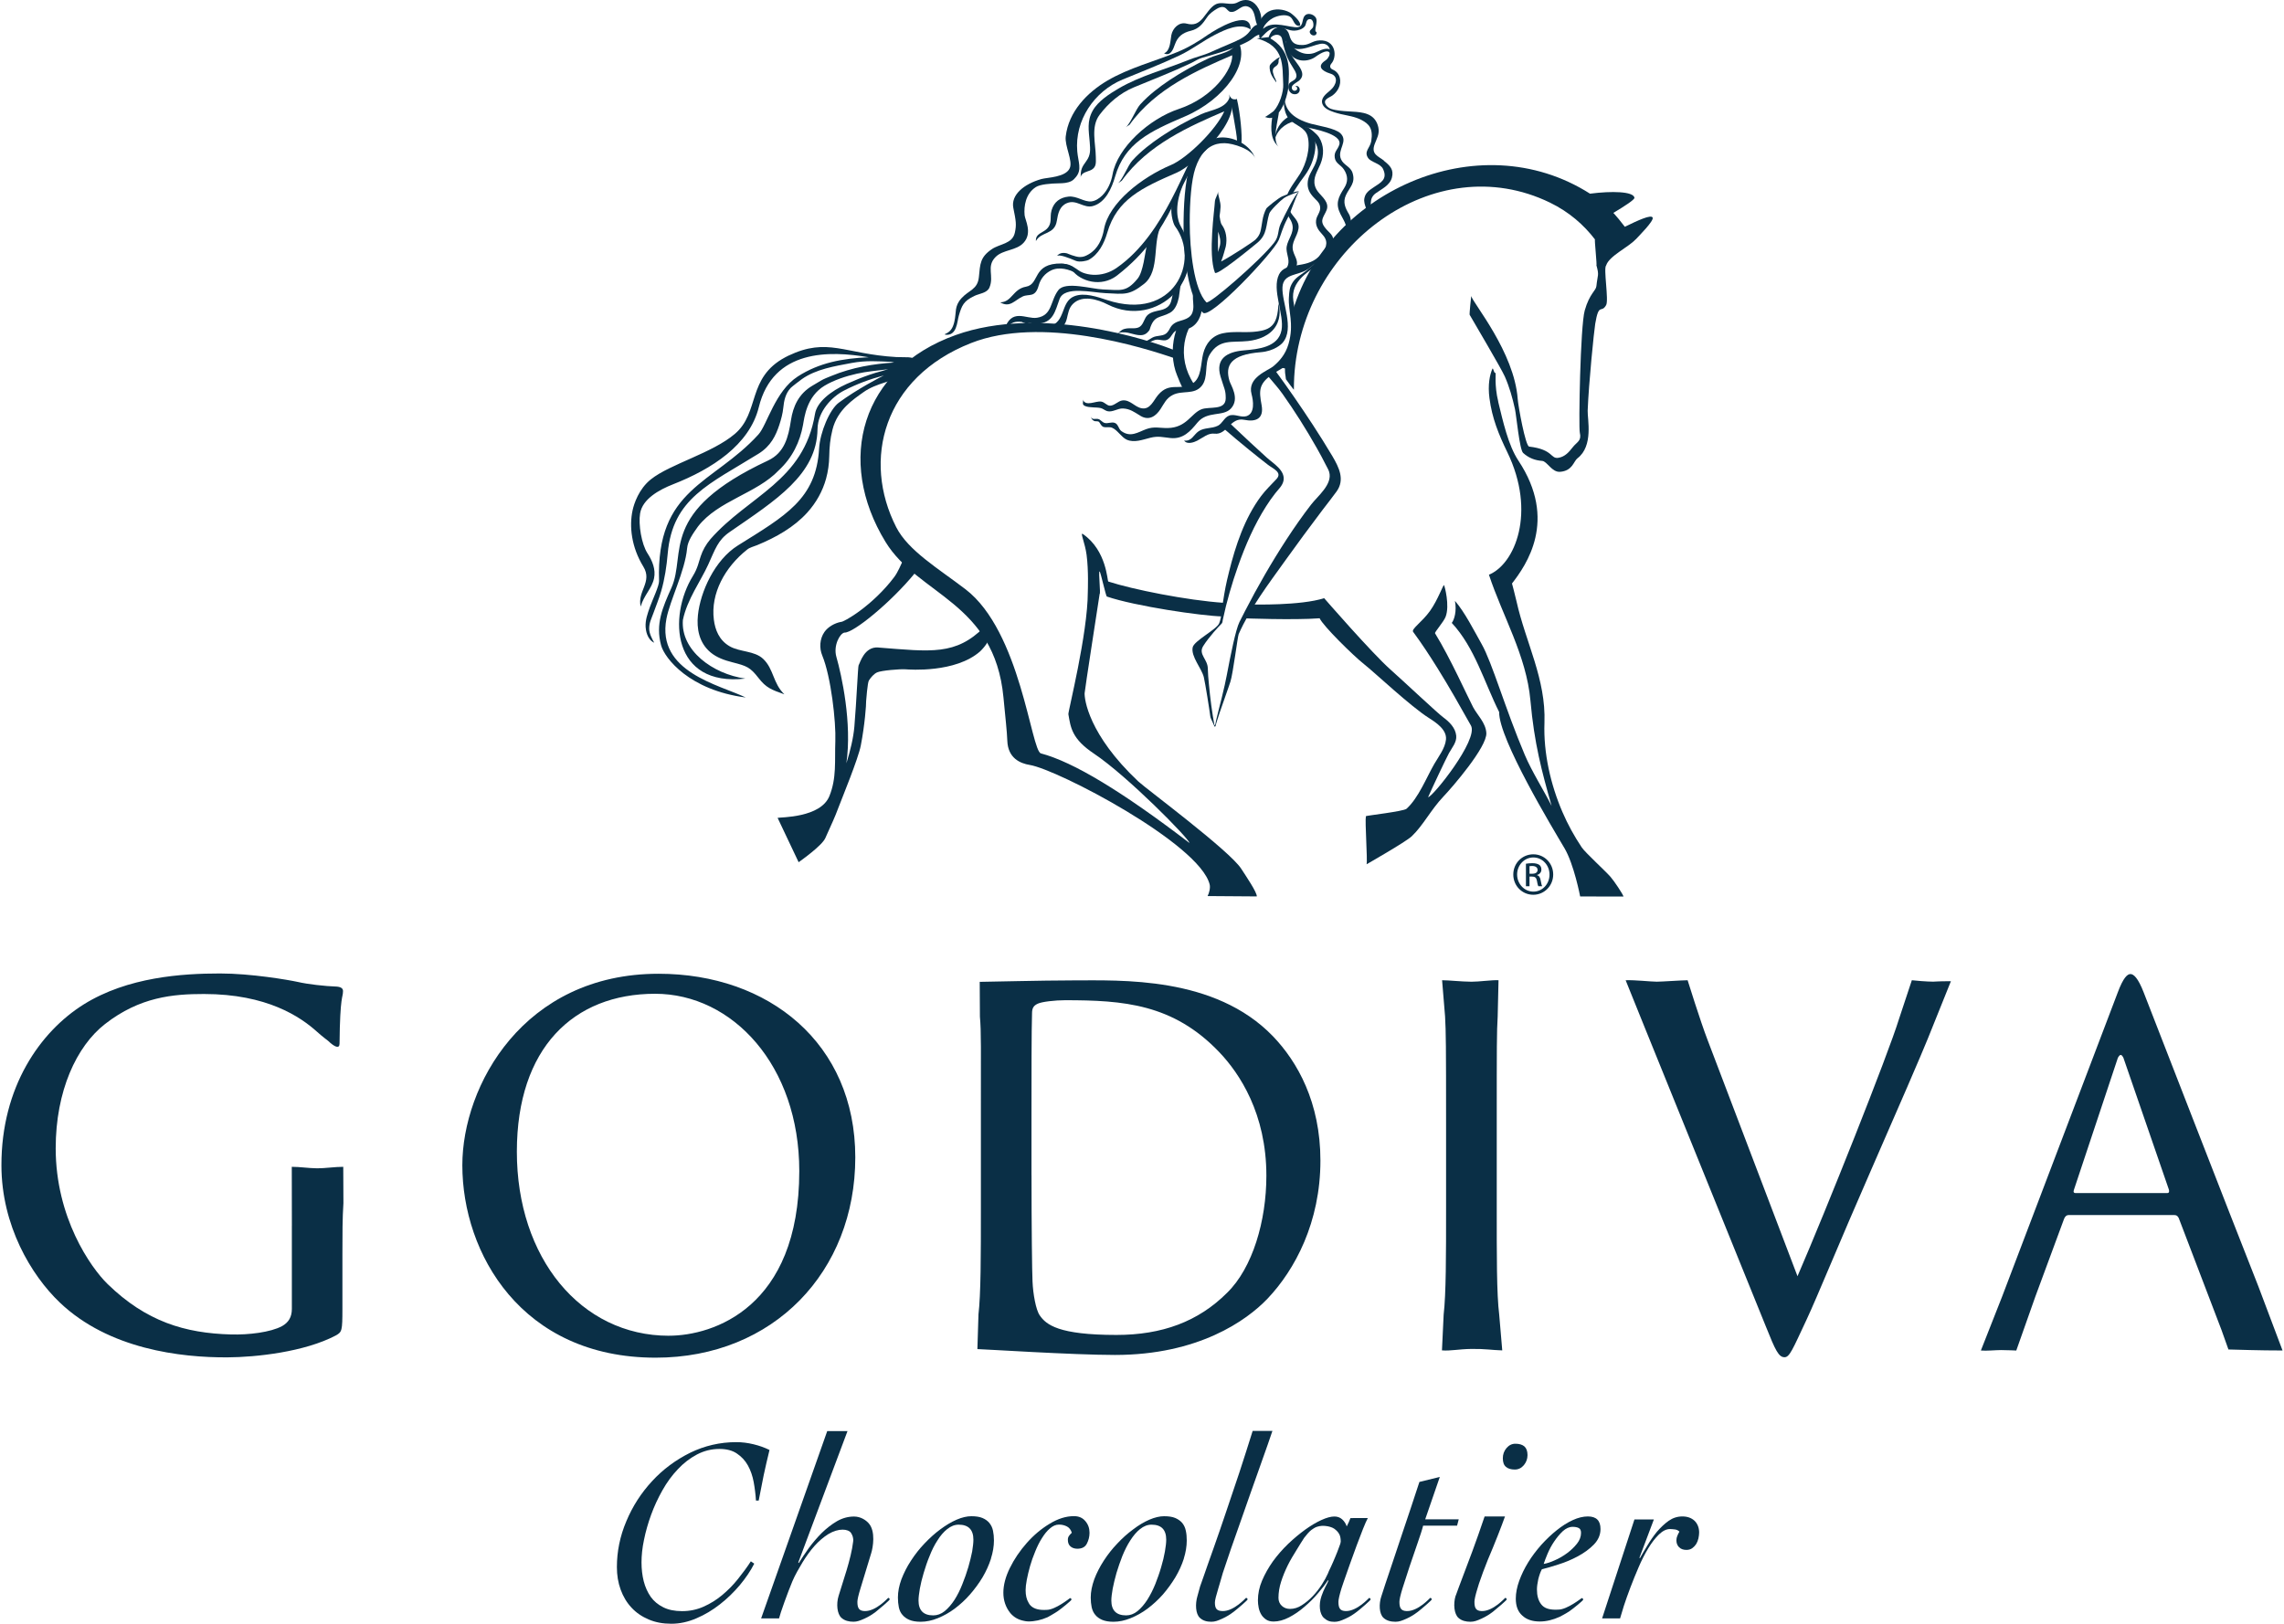 <?xml version="1.0" encoding="UTF-8"?>
<svg id="Layer_1" data-name="Layer 1" xmlns="http://www.w3.org/2000/svg" viewBox="0 0 705.05 501.35">
  <defs>
    <style>
      .cls-1, .cls-2 {
        fill: #0a2f46;
      }

      .cls-2 {
        fill-rule: evenodd;
      }
    </style>
  </defs>
  <path class="cls-1" d="M368.39,90.47c.29-.86.96-.08,1.54.94.61,1.05,1.02,1.83,1.08,3.06.14,2.77-1.39,6.15-4.25,7.02-1.21.37-2.64,0-3.79.65-1.08.62-1.31,1.84-2.27,2.55-1.28.95-2.76-.12-4.14.27-1.63.46-2.4,1.63-4.24.56,1.88.25,2.84-1.39,4.53-1.68,2.4-.4,3.19-.25,4.37-2.58.33-.65.84-1.16,1.46-1.53,1.06-.64,2.31-.75,3.42-1.27,1.39-.65,1.98-1.39,2.22-2.9.22-1.39-.16-2.89-.07-4.29.03-.36.07-.62.14-.81h0Z"/>
  <path class="cls-1" d="M398.4,35.68c-2.41,1.23-4.22,3.43-4.66,5.95.09-1.95.61-4.27.96-6.35.03-.19.04-.37.07-.55,2.13-2.65,2.95-7.11,2.98-8.26.1-4.14,1.29-11.16-6.31-14.99l-3.52.36c8.79,2.34,7.88,8.49,8.2,14.19.13,2.34-1.13,6.32-2.98,8.3-.18.19-2.5,1.81-2.66,1.8.4.03,1.18.53,2.22.21-.53,3.76-.4,6.99,2.1,9.03-.76-.62-1.04-1.69-1.07-2.98,1.14-3.07,3.95-4.74,7.11-5.26-.37-.16-2.13-1.01-2.44-1.45h0Z"/>
  <path class="cls-1" d="M368.59,118.65c-.36-.57-.71-1.14-1.02-1.73-4.51-8.45-1.28-17.78,4.44-21.66,0,0-2.8-3.44-2.81-3.44.05.07-.62,2.31-.61,2.72.05,1.11.15,2.04-.59,2.98-1.44,1.83-4.19,2.21-4.99,4.66-.61,1.88-.93,3.89-.99,5.86-.07,2.18.2,4.36.83,6.45.21.7,2.38,6.54,3.12,6.34.48-.14,1.58-.59,2.62-2.18h0Z"/>
  <path class="cls-1" d="M379.13,130.19c.65.61,1.31,1.23,1.95,1.85,3.29,3.14,6.63,6.22,10,9.28,1.96,1.78,5.66,3.88,5.14,7.02-.27,1.6-1.58,2.72-2.54,3.95-1.03,1.31-1.99,2.68-2.88,4.09-3.62,5.69-6.33,11.94-8.58,18.29-1.93,5.45-3.55,11.03-4.75,16.69-.08.39-.07.93-.39,1.22-.23.21-1.9,1.98-2.47,2.68-1.11,1.35-2.27,2.73-3.19,4.22-.03.05-.06.1-.09.15-1.38,2.43,1.45,3.94,1.51,6.73.03,1.61.18,3.21.33,4.81.2,2.21.45,4.41.74,6.61.15,1.1.3,2.18.48,3.28.08.5.17,1,.25,1.5.05.23.09.47.14.71.02.12.04.57.16.62.24.11.31-.73.34-.88.08-.38.16-.75.25-1.13.23-.98.48-1.95.72-2.92.63-2.45,1.25-4.91,1.8-7.38.22-1.01.44-2.01.63-3.03,1.24-6.56,2.79-14.22,3.93-16.5.55-1.1,1.11-2.2,1.67-3.29,3.93-7.63,8.21-15.09,12.9-22.28,2.37-3.63,4.86-7.2,7.51-10.64,2.06-2.68,6.73-6.29,5.61-10.13-.2-.71-.66-1.41-.98-2.07-.9-1.81-1.87-3.58-2.86-5.34-3.26-5.77-6.8-11.38-10.63-16.78-1.38-1.95-3.17-3.87-4.8-5.85-.02-.03,2.49-1.44,2.58-1.32,4.02,5.48,7.89,11.08,11.61,16.77,2.09,3.21,4.14,6.45,6.09,9.75,2.03,3.46,3.91,7.22,1.28,10.88-1.39,1.94-2.91,3.81-4.35,5.72-3.91,5.19-7.78,10.4-11.55,15.68-5.11,7.16-10.75,14.54-14.32,22.63-.32.73-1.76,12.28-2.55,14.68-.4,1.25-.85,2.48-1.28,3.72-.68,1.93-1.37,3.86-2.02,5.8-.3.87-.59,1.74-.85,2.62-.11.36-.22.72-.32,1.08-.04.14-.11.61-.26.69-.06.03-.12,0-.19-.11-.09-.13-.14-.31-.2-.45-.16-.34-.31-.68-.47-1.02-.23-.51-.56-1.09-.63-1.65-.22-1.83-1.56-10.26-1.99-12.05-.67-2.74-4.03-6.39-3.44-9.21.42-2.04,7.43-5.53,8.18-7.43.78-1.99.81-4.31,1.15-6.4.65-4.1.89-5.46,1.89-9.49,2.02-8.13,4.8-16.52,9.85-23.33,1.42-1.92,3.19-3.58,4.8-5.32,1.91-2.07-1.07-3.19-2.67-4.43-1.96-1.52-3.9-3.06-5.83-4.63-2.74-2.23-5.46-4.51-8.13-6.83l1.76-1.82h0Z"/>
  <path class="cls-1" d="M462.5,124.02c-1.27-5.17-.66-9.04-.85-8.9-.48.38-.7-1.86-.97-1.23-.8,1.88-1.44,4.88-.9,9.03.81,6.22,2.84,11.18,5.5,16.67,9.03,18.59,2.37,34.59-5.66,37.86,4.19,12.73,11.55,24.91,12.81,38.83,1.19,13.28,3.47,21.79,6.54,32.56-2.41-4.83-6.05-10.49-8.3-15.8-6.07-14.34-10.03-28.42-13.3-34.18-2.29-4.04-5.23-9.91-8.24-13.33.6,3.14-.2,5.81-.98,6.8,7.07,7.59,10,18.25,14.63,27.53-.17,8.24,16.54,35.91,20.14,41.99,2.97,5.01,4.86,14.94,4.86,14.94,0,0,13.22.03,13.39.03-.27-.88-2.94-4.86-4.05-6.12-1.71-1.94-7.73-7.4-8.85-9.06-2.31-3.45-4.32-7.1-5.96-10.92-3.66-8.49-5.89-18.25-5.55-27.55.49-13.53-5.78-24.74-8.62-37.47-.41-1.86-1.4-5.54-1.4-5.54,4.37-5.66,14.21-19.49,1.98-37.93-3.15-4.74-4.76-12.14-6.25-18.23h0Z"/>
  <path class="cls-1" d="M504.91,73.94c.89-.98,5.68-5.72,5.25-6.75-.43-1.04-4.47.81-8.59,2.83-1.24-1.61-2.59-3.28-3.28-4.01-.09-.1-.18-.18-.27-.27,3.5-2.1,6.62-4.11,6.52-4.69-.32-1.96-7.01-2.12-13.72-1.25-34.6-22.04-81.99-.27-92.18,37.74-.31,1.17.41,5.74.24,6.97-.45,4.75-4.84,8.69-4.82,8.71.28.2,2.59.46,2.59.54.03,2.09.07,1.17.3,3.33.2.35,2.46,3.33,2.46,3.24,0-1.32.03-2.63.1-3.93,2.36-40.51,43.26-71.15,78.93-53.85,5.97,2.9,10.5,6.92,13.92,11.39-.24-.3.68,8.23.43,7.93.92,3.31.38,2.81,0,6.48-.14,1.43-2.11,2.26-3.6,7.51-1.36,4.78-1.92,35.97-1.52,37.7.62,2.65-.87,2.82-2.25,4.61-1.12,1.45-2.33,2.8-4.22,3.16-2.7.52-1.5-2.54-9.17-3.44-1.13-.13-3.37-12.47-3.53-14.7-1.06-14.47-13.78-29.56-14.35-31.77-.01-.01-.61,5.56-.48,5.78.93,1.64,9.73,16.51,10.85,19.05,1.43,3.25,2.38,6.64,3.14,10.09.42,1.9,1.4,12.49,2.51,13.51,1.75,1.59,3.68,2.3,5.88,2.46,1.53.11,2.97,3.56,5.54,3.37,3.84-.3,4.17-3.26,5.34-4.16,5.02-3.81,3.08-12.11,3.17-14.74.33-8.59,1.96-24.57,2.33-26.81,1.12-6.71,1.86-3.06,3.37-5.77.86-1.54-.89-11.43,0-12.24.88-2.9,6.98-5.7,9.08-8.03h0Z"/>
  <path class="cls-1" d="M333.6,54.75c.15-1.55,2.21-1.74,3.23-2.27,1.66-.87,1.47-2.25,1.44-3.99-.04-4.21-1.63-9.37,1.18-13.07,2.74-3.62,6.33-6.7,10.56-8.45,5.9-2.44,11.85-4.74,17.62-7.47,1.17-.55,2.1-1.25,3.34-1.62,1.41-.42,2.83-.82,4.25-1.24,2.82-.85,5.63-1.78,8.32-3,1.2-.55,2.28-1.07,3.3-1.92.72-.6,1.79-1.29,2.75-.93.52-.75.68-2.43-.29-2.94-1.92-1-3.04,1.4-4.07,2.47-1.46,1.52-3.63,2.36-5.56,3.19-2.05.88-3.87,1.64-5.88,2.56-2.28,1.04-4.74,1.56-7.05,2.5-7.05,2.87-14.8,4.86-21.4,8.73-2.85,1.67-6.39,3.93-8.04,6.88-1.81,3.24-1.21,6.13-.92,9.65.19,2.4.36,3.99-1.06,5.92-1.37,1.86-1.74,2.61-1.73,5.01h0Z"/>
  <path class="cls-1" d="M354.91,101.71c-.1.32-.36.56-.59.82-1.65,1.81-4.11.61-6.12.21-1.07-.21-2.48-.27-3.4.36,1.37-.95,1.29-1.41,2.98-1.68,1.24-.2,3.04.24,4.13-.58,1.22-.92,1.27-2.7,2.47-3.68,1.07-.88,2.6-1.11,3.91-1.41,4.24-.98,2.9-4.02,4.43-6.8.58-1.07,1.76-1.96,2.73-2.65-1.24.89-1.27,4.12-1.53,5.44-.35,1.75-1.08,3.91-2.73,4.82-3.14,1.74-4.92.62-6.28,5.14h0Z"/>
  <path class="cls-1" d="M373.16,10.55c-3.19,2.23-6.29,4.12-9.87,5.58-7.05,2.87-14.8,4.86-21.4,8.73-6.38,3.74-12.02,9.64-12.91,17.27-.35,2.98,2.24,7.49,1.25,9.77-1.24,2.88-6.95,2.87-8.76,3.38-5.45,1.54-9.48,4.94-8.66,8.94.81,4,1.02,5.13.46,7.65-.76,3.45-4.64,3.39-7.08,5.05-3.66,2.48-3.61,4.53-4.02,8.64-.38,3.85-3.09,3.99-5.38,6.53-2.29,2.55-1.48,4.28-2.21,7.32-.46,1.96-1.22,3.05-2.82,3.71-.13.05-.1.2.04.22,3.63.46,3.64-4.06,4.18-5.87.94-3.19,1.46-4.52,4.86-6.13,1.5-.71,3.86-.85,4.59-2.56,1.54-3.61-1.09-6.48,1.93-9.47,2.3-2.28,6.38-1.89,8.62-4.36,2.79-3.05.45-7.05.31-8.48-.27-2.84.32-6.7,3.48-8.72,1.31-.84,4.51-1.11,7.11-1.15,1.3-.02,2.66-.09,3.84-.69.64-.33,1.05-.83,1.4-1.25,1.95-2.3.69-4.72.42-7.94-.82-9.54,5.2-18.53,14.03-22.18,5.9-2.44,11.85-4.74,17.62-7.47,3.8-1.8,7.13-4.43,10.87-6.34,2.97-1.52,7.84-3.91,11.01-1.61.1-6.78-11.19.24-12.9,1.44h0Z"/>
  <path class="cls-1" d="M333.38,79.36c1.05.01,1.77-.32,2.67-.84,2.9-1.68,4.2-4.71,4.74-7.72,1.46-8.15,11.7-16.07,20.68-19.85,4.96-2.09,13.94-10.86,16.46-16.58-10.39,4.47-23.67,10.22-31.65,21.43,0,0-1.26.83-1.26.83,1.47-.97,3.11-5.52,4.54-7.08,2.64-2.91,5.82-5.34,9.07-7.52,3.85-2.57,7.94-4.8,12.13-6.75,3.03-1.42,7.83-1.66,8.88-5.48,4.17,6.77-10.89,21.12-16.32,23.48-10.86,4.72-18.52,8.23-21.52,18.58-.94,3.24-2.7,6.77-5.82,8.42-.36.19-2.65.8-3.94.24-1.79-.77-5.22-2.19-5.84-1.41.66-.83,1.61-1.25,3.16-.89.07.02,2.54,1.13,4.03,1.15h0Z"/>
  <path class="cls-1" d="M324.35,66.67c.03-.56.08-1.14.26-1.75.76-2.6,2.63-3.95,5.26-4.22,2.59-.26,4.82,1.76,7.08,1.48,1.23-.15,2.4-.94,3.27-1.79,1.75-1.73,2.81-4.2,3.23-6.59,1.46-8.15,11.21-17.08,20.45-20.16,10.82-3.62,16.71-12.44,16.46-16.58-10.39,4.46-23.67,10.22-31.65,21.43l-1.26.83c1.47-.97,3.11-5.51,4.53-7.08,2.64-2.91,5.82-5.34,9.07-7.52,3.85-2.57,7.94-4.8,12.13-6.76,3.03-1.42,7.84-1.66,8.88-5.47,4.17,6.78-4.05,18.23-16.32,23.48-10.89,4.65-18.52,8.23-21.52,18.57-1.03,3.57-2.96,8.01-6.86,9.08-2.87.79-5.05-2.15-8.01-.9-2.28.96-2.75,3.18-3.11,5.44-.69,4.42-4.83,3.26-6.46,6.26-.17-2.31,2.14-2.51,3.4-3.78,1.24-1.25,1.12-2.54,1.18-3.97h0Z"/>
  <path class="cls-1" d="M329.2,81.55c-.34-.06-.69-.08-1.09-.06.04.6,1.45.98,1.91,1.3,1,.68,1.71,1.67,2.71,2.38,1,.7,2.12,1.23,3.29,1.55,2.56.72,5.32.44,7.63-.88.44-.25.85-.53,1.25-.84,17.98-14.01,17.83-28.87,28.42-40.62-1.68.79-3.46,1.49-3.46,1.49-3.8,3.38-9.75,26.17-25.2,36.87-2.13,1.48-4.72,2.25-7.31,2.1-1.08-.06-2.15-.28-3.16-.68-1.01-.4-1.72-1.09-2.64-1.61-.38-.22-.78-.45-1.18-.63-.41-.18-.79-.3-1.18-.38h0Z"/>
  <path class="cls-1" d="M310.71,102.03c1.42-4.48,6.03-2.01,9.4-2.09,5.02-.13,5.59-3.86,6.97-7.61,1.53-4.16,10.22-1.97,14.25-1.81,5.65.24,7.17.81,11.81-2.85,5.18-4.09,2.39-13.4,5.51-18.33-1.59,2.51-3.91,2.92-4.65,6.35-.53,2.43-1.09,8.21-2.81,10.32-3.6,4.42-5.37,3.52-10.7,3.36-3.42-.1-11.6-2.63-13.78.21-2.57,3.33-1.77,7.78-6.6,8.53-3.39.53-7.95-3.29-10.13,3.87-.14.46.61.46.74.05h0Z"/>
  <path class="cls-1" d="M325.82,101.91c-1.83.46-3.65.23-5.41-.43-.85-.32-1.67-.72-2.49-1.11-.79-.37-1.66-.58-2.43-.94.18-.36,1.2-.04,1.53.07.53.18,1.08.29,1.62.41,1.65.36,3.58,1.19,5.29.8,5.1-1.19,3.4-7.49,7.65-9.22,3.13-1.27,7.18.18,10.2,1.17,20.49,6.71,28.95-12.06,20.93-22.83-.63-.85-1.75-4.97-.72-7.39l3.11-5.17c-2.84,6.81-1.47,11.12-.63,12.54,9.35,15.94-7.39,31.93-22.55,24.2-3.07-1.57-7.76-3-10.64-.25-2.79,2.66-.6,6.93-5.44,8.15h0Z"/>
  <path class="cls-1" d="M334.2,123.28c.91,2.45,4.01.41,5.77.72,1.06.19,1.69,1.24,2.65,1.26,1.37.04,2.51-1.49,3.91-1.63,2.35-.24,3.75,2.05,5.89,2.43,2.68.49,3.67-2.48,5.11-4.15,3.58-4.16,6.58-1.09,10.56-3.48,2.85-1.71,2.57-6.31,3.3-9.19.82-3.24,2.79-5.63,6.12-6.34,3.08-.66,6.29-.19,9.4-.44,1.55-.13,3.55-.4,4.87-1.24,2.38-1.51,2.68-4.41,2.88-7.58.3,1.19.9,4.17-.79,7-1.78,3-5.36,4.31-8.64,4.66-4.87.53-8.84-.75-11.81,4.18-1.72,2.86-.34,7.01-2.43,9.63-2.33,2.93-6.03,1.29-9.03,2.87-1.96,1.02-2.56,2.55-3.73,4.34-1.43,2.21-3.58,3.68-6.21,2.06-1.82-1.11-3.17-2.16-5.36-2.26-1.66-.08-3.26,1.27-4.88.82-.69-.2-1.27-.75-1.95-.93-1.29-.34-3.48-.06-4.84-.63-1.23-.53-.4-1.08-.78-2.11h0Z"/>
  <path class="cls-1" d="M389.72,11.18c-.23.25-.45.5-.67.73-.7-.63-.24-1.68.21-2.28,2.6-3.45,6.98-1.6,10.43-1.24,2.97.3,1.95-2.13,3.05-3.51.85-1.06,2.68-.53,3.39.5.93,1.34-.81,4.34.27,4.49.25,1.18-1.19,1.4-1.82.62-.89-1.11.56-1.42.78-2.22.23-.86-.03-2.35-.99-2.37-1.3-.03-1.05,1.56-1.61,2.25-.72.89-2.05,1.27-3.14,1.31-1.76.08-3.25-.96-4.98-1.02-2.09-.08-3.62,1.33-4.93,2.74h0Z"/>
  <path class="cls-1" d="M388.6,7.1c.59-1.49,1.76-2.85,2.93-3.5,1.92-1.08,4.65-.81,6.55.22.78.42,3.8,2.97,3.2,4.12-1.79.34-1.89-1.94-2.99-2.72-1.41-.99-4.01-.39-5.44.4-.97.54-1.78,1.31-2.45,2.19-.13.18-1.62,2.88-1.45,2.9-.07,0-.22,0-.29,0-.63-1.07-.54-2.38-.05-3.61h0Z"/>
  <path class="cls-1" d="M367.6,9.5c2.51-.62,3.66-2.15,5.03-4.19.75-1.12,1.87-1.9,2.99-2.59.7-.43,1.64-.79,2.46-.38.63.31,1.03,1.21,1.75,1.33,2.09.32,3.34-2.53,5.57-1.57,2.07.9,1.85,3.52,2.55,5.31.25.66.75,1.19,1.07,1.8.6-2.57.58-5.16-1.02-7.32-1.54-2.07-3.75-2.41-5.9-1.19-2.22,1.25-4.86-.49-6.99.72-1.46.82-2.7,2.86-3.74,4.12-1.45,1.75-2.83,2.33-5.08,1.75-2.33-.6-4.3,1.4-4.71,3.57-.32,1.73-.28,4.79-2.25,5.62,2.03.98,2.82-1.27,3.36-2.78.84-2.39,2.35-3.58,4.92-4.21h0Z"/>
  <path class="cls-1" d="M308.73,93.35c3.67-.05,3.9-4.11,7.99-4.83,4.36-.76,1.79-7.29,11.02-7.17.82.01,1.49.36,2.27.56.66.17,1.21.39,1.65.95.18.24.45.48.6.73.21.36.11.43.09.81-2.31-1.23-5.3-2.13-7.82-.94-1.99.95-3.32,2.61-3.91,4.72-1.08,3.88-2.98,2.44-4.95,3.37-2.53,1.2-3.93,3.59-6.96,1.78h0Z"/>
  <path class="cls-1" d="M279.65,110.3c-.99-.02-1.97-.04-2.94-.05-16.12-.94-21.17-6.21-33.34-.43-.34.17-.67.33-.98.5-11.9,6.36-7.76,17.04-15.56,23.66-7.01,5.96-19.93,9.27-25.89,14.01-3.77,3-5.23,7.57-5.66,9.55-1.08,4.93-.39,11.37,3.32,17.42,2.89,4.72-1.93,7.6-.83,12.32,1.01-3.56,3.46-5.53,4.13-8.74.56-2.69-.5-5.35-2.02-7.69-1.85-2.84-2.85-8.92-2.29-12.31.73-4.45,5.79-7.29,10.23-9.03,11.83-4.64,23.55-12.11,26.42-23.81,4.41-17.95,21.9-17.47,33.92-15.39-8.04.34-15.34,1.68-21.92,5.95-7.01,4.54-9.45,14.95-12.12,17.89-14.01,15.42-31.63,16.5-30.67,45.24.05,1.48-2.1,5.97-2.85,8.09-.7,2-1.43,3.98-1.3,6.12.05.86.39,3.81,2.65,4.85-.71-1.24-1.55-2.92-1.55-4.33,0-1.88.65-2.99,1.27-4.72.82-2.29,1.76-4.54,2.44-6.89,1.09-3.78,1.67-7.69,2.01-11.6,1.48-17.12,12.98-21.47,28.06-30.84,3.79-2.36,5.32-5.64,6.37-8.82.58-1.75,1.07-3.57,1.25-5.38.21-2.14.66-4.39,2.3-6.11.37-.39,3.01-2.41,3.46-2.72,4.39-3.07,9.97-3.95,15.35-4.97,4.38-.82,8.08-.52,12.1-.35.35.08.68.15,1,.22-6.21.39-12.87,1.44-19.42,4.15-1,.41-2.31.9-3.21,1.45-.87.53-1.7,1.02-2.59,1.54-4.27,2.5-5.99,6.46-6.63,10.67-.79,5.14-1.94,10.03-7.07,12.44-34.01,15.9-25.09,28.68-29.82,39.28-2.75,6.17-4.98,11.2-3.2,17.77,1.08,3.99,8.77,13.89,26.13,16.12-8.24-3.97-27.58-7.86-24.48-24.31,1.06-5.63,5.73-14.72,6.38-21.73.21-2.3,1.75-4.49,3.36-6.75,6.2-8.02,18.16-10.2,24.92-17.35,4.24-3.9,6.57-8.83,7.51-14.04.42-2.32,1.1-8.75,6.63-12.08,2.9-1.74,6.55-2.94,9.96-3.71,2.98-.68,6.29-.96,9.69-1.38-.71.16-1.6.47-2.05.59-1.24.31-2.46.69-3.67,1.1-2.44.84-4.82,1.82-7.15,2.87-4.83,2.19-9.11,5.53-9.72,9.23-3.45,20.86-20.44,25.18-32.28,38.67-1.42,1.69-2.39,3.45-2.98,5.24-.65,1.81-.9,3.66-2.43,6.13-7.72,12.52-6.44,34.26,16.19,31.69-10.14-1.45-20-8.73-19.28-18.1,1.29-6.3,5.54-12.1,7.78-17.02,2.24-4.91,3.01-7.63,6.65-10.14,14.31-9.87,26.91-17.7,27.13-31.77.09-5.55,4.52-10.04,8.2-11.92,4.08-2.09,7.9-3.49,12.28-4.66-.92.44-8.27,4.23-13.93,8.43-2.78,2.06-5.77,9.1-6.06,14.14-.89,15.62-10.43,20.77-25.07,29.93-7.15,4.47-11.6,14.3-12.34,21.56-.41,4.08.31,8.44,3.88,11.44,1.91,1.6,4.28,2.44,6.8,3.08,4.36,1.12,5.42,1.47,8.03,4.84,2.34,3.02,3.94,3.61,7.98,5.04-3.57-3.43-3.23-7.79-6.55-10.94-2.69-2.56-7.25-2.07-10.41-3.93-3.19-1.88-4.41-5.03-4.81-8.17-1.04-8.07,3.41-16.22,10.27-21.64.76-.66,2.14-.99,3.09-1.38,5.91-2.43,11.42-5.58,15.47-10.05,2.79-3.08,4.75-6.65,5.8-10.43.63-2.29.95-4.63.99-6.98.06-2.88.26-5.27,1-8.21,1.54-6.21,6.56-9.4,9.52-11.53,2-1.44,4.4-2.32,6.83-3.09,1.09-.35,5.21-1.68,5.21-1.68,0,0,3.94-4.39,4.27-5.02.38-.74-2.52-1.14-3.15-1h0Z"/>
  <path class="cls-1" d="M377.44,190.37s.49-4.2.45-4.23c-11.58-.78-28.25-4.15-35.76-6.58-.35-.09-.45-9.58-7.85-14.67-.97-.67.66,2.73,1.14,6.42.65,4.97.38,10.9.38,11.45-.02,12.99-6.13,37-6,37.76.7,4.11,1.05,7.59,7.88,12.16,10.27,6.87,29.19,26.07,29.53,27.62-20.89-15.96-35.85-25.02-45.89-27.68-3.04-.81-6.24-37.65-23.28-50.68-8.39-6.41-17.67-11.9-21.38-19.16-10.57-20.71-4.08-46.17,23.13-56.87,21.51-8.45,52.6,1.14,63.52,4.96.3.11.31-2.28-.19-2.49-8.69-3.67-42.09-14.23-68.08-4.94-29.2,10.43-37.14,38.65-21.67,63.91,10.09,16.46,33.6,18.53,36.39,47.98.59,6.23,1.09,10.5,1.19,13.39.19,5.36,3.96,6.99,6.93,7.47,8.6,1.4,52.37,24.26,55.53,36.89.26,1.02-.13,2.66-.64,3.59l15.2.11c.04-1.32-3.32-6.22-4.82-8.55-3.61-5.61-29.39-24.71-31.79-26.97-15.39-14.51-16.61-25.4-16.55-27.21.03-.91,4.22-27.89,4.61-30.48.03-.17.03-.24.01-.17.42.16-.43-7.11.01-6.96.31.11,1.91,7.64,2.24,7.75,8.71,2.97,29.15,5.98,35.75,6.15h0Z"/>
  <path class="cls-1" d="M383.79,190.9l2.78-4.26s14.99.4,22.18-1.95c0,0,14.77,17,20.49,22.06,3.87,3.43,14.53,13.47,16.28,14.74,1.85,1.36,3.75,3.21,4,5.65.21,2.04-1.3,3.68-2.23,5.39-1.03,1.91-5.31,10.99-6.45,13.61,1.38,0,15.64-17.8,13.23-22.11-3.34-5.96-6.7-11.9-10.31-17.7-2.39-3.83-4.86-7.61-7.54-11.24-.65-.87,2.78-3.04,5.22-6.47,2.52-3.53,4.08-8.31,4.35-7.93.1.14,1.82,6.23.45,9.77-.6,1.55-3.45,4.76-3.26,5.07,4.77,7.75,10,19.48,11.75,22.81,1.26,2.41,3.91,4.8,4.09,8,.24,4.28-10.48,16.7-13.24,19.59-3.9,4.1-6.23,8.9-9.8,12.29-1.82,1.73-13.93,8.63-13.93,8.63.34-1.21-.55-13.12-.21-14.85.03-.16,11.65-1.47,12.55-2.29,3.69-3.35,6.1-9.55,8.55-13.81,1.32-2.29,3.35-4.85,3.62-7.55.3-3.04-3.03-5.24-5.22-6.63-5.7-3.59-16.71-14-20.02-16.61-3.39-2.67-12.74-11.89-13.76-14.21-8.03.61-23.58,0-23.58,0h0Z"/>
  <path class="cls-1" d="M260.24,194.11c.3-.06-.3-.05,0,0h0Z"/>
  <path class="cls-1" d="M305.04,195.34c-4.82-5.45-26.25-22.42-26.25-22.42-.67,1.43-1.61,3.72-2.75,5.25-6.52,8.69-15.59,14.01-16.5,13.86-1.81.35-3.88,1.45-5.03,3.08-1.51,2.15-1.63,5.02-.69,7.28,2.71,6.55,4.27,20.52,4.04,26.45-.23,6.09.45,11.34-1.84,16.98-2.72,6.7-15.02,6.48-15.98,6.7,0,0,6.49,13.7,6.49,13.7,1.01-.73,7.22-5.14,8.24-7.45,2.45-5.55,2.58-5.52,4.17-9.73,1.02-2.7,5.99-14.76,6.78-18.84,1.24-6.38,1.69-12.67,1.65-13.76,0-.11.43-5.66.84-6.31.59-.95,1.54-2.06,2.54-2.52,1.33-.6,7.13-1.08,8.84-.95,1.07.08,15.34,1.18,22.97-5.54,0,0,4.16-3.89,2.48-5.79h0ZM271.11,199.92c-4.32-.34-5.63,4.8-6.07,5.51-.2.32-.64,11.08-1.3,18.89-.3,3.51-1.27,7.53-2.47,11.36,1.79-12.48-1.49-27.29-3.08-32.83-1.02-3.54,1.09-7.27,2.46-7.53,2.73.22,14.43-9.4,21.69-18.26,0,0,10.02,3.47,13.27,7.08,3.26,3.6,8.26,9.44,8.26,9.44-8.85,8.85-16.35,7.63-32.75,6.35h0Z"/>
  <path class="cls-1" d="M472.15,269.79h.8c.91,0,1.69-.33,1.69-1.19,0-.61-.45-1.22-1.69-1.22-.36,0-.61.03-.8.05v2.36h0ZM472.15,273.64h-1.11v-6.95c.58-.08,1.13-.17,1.97-.17,1.05,0,1.74.23,2.16.53.42.3.64.78.64,1.44,0,.91-.61,1.47-1.36,1.69v.05c.61.11,1.02.67,1.16,1.69.17,1.08.34,1.5.44,1.72h-1.16c-.16-.22-.33-.86-.47-1.77-.17-.89-.61-1.22-1.5-1.22h-.77v2.99h0ZM473.31,264.75c-2.74,0-4.99,2.35-4.99,5.26s2.25,5.29,5.01,5.29c2.77.02,4.99-2.33,4.99-5.26s-2.22-5.29-4.99-5.29h-.03ZM473.34,263.78c3.41,0,6.12,2.77,6.12,6.23s-2.71,6.26-6.15,6.26-6.17-2.75-6.17-6.26,2.77-6.23,6.17-6.23h.03Z"/>
  <path class="cls-1" d="M395.88,60.59c-1.24.53-4.8,3.45-4.98,3.8-.59,1.12-.98,2.39-1.2,3.7-.54,3.09-.45,4.2-2.13,5.88-.73.73-7.53,5.16-10.63,6.78.36-.85.64-1.82.86-2.56l.58-2.05c.5-2.43.09-4.94-1.17-6.66-.53-.72-.57-1.92-.74-2.75.13-.95.26-1.9.3-2.81.08-1.67-.78-3.3-.78-4.81,0,1.01-.93,2.08-.97,3.19-.09,2.35-2.15,16.19.01,21.89.44,1.15,10.48-7.07,13.06-9.19,3.22-2.66,2.6-5.44,3.72-9.06.3-.97,3.45-4.02,4.51-4.76,1.4-.98,4.11-1.69,4.66-2.07-.79-.23-4.1,1.07-5.08,1.49h0ZM376.59,75.77l-.54,1.89c-.02.06-.03.11-.05.17-.03-2.1-.04-4.21.03-6.31.5,1.4.85,2.82.56,4.25h0Z"/>
  <path class="cls-1" d="M395.12,17.62c-1.08.4-3.08,2.09-3.17,2.71-.13.91.2,2.16.56,2.85.58,1.14.64.96,1.41,2.24.2-.55-.58-1.61-.66-1.97-.19-.86-.32-.88-.35-1.4-.08-1.96,1.99-1.14,1.78-3.57l.42-.85h0Z"/>
  <path class="cls-1" d="M395.34,69.06c-1.03,2.26-.39,3.76-2.04,5.88-4.26,5.51-20.12,19.21-20.9,18.41-3.8-3.93-5.14-15.97-5.14-24.68,0-6.39.48-13.02,1.74-16.75,1.41-4.2,3.58-6.64,6.63-7.45.69-.18,1.5-.27,2.36-.26,2.61.02,8.45,1.8,9.51,4.72-.74-2.04-2.33-3.72-4.28-4.86.27-1.98-.32-9.08-1.43-13.6,0,0-.05.36-1.05.17-1-.19-1.39-1.58-1.39-1.58.51,1.87,2.47,12.12,2.51,14.33-2.17-.93-4.59-1.23-6.68-.68-3.63.96-6.29,3.87-7.89,8.63-1.49,4.43-1.99,12.39-1.93,19.51.06,7.81,1.3,21.03,5.95,25.69,2.23,2.23,21.8-18.57,23.43-22.43.67-1.57,1.18-3.83,2.64-6.56,1.29-2.41,2.3-6.12,3.59-8.45-1.19.91-4.29,7.03-5.63,9.96h0Z"/>
  <path class="cls-1" d="M399.97,105.91c-2.16,7.51-1.84,6.29-6.35,9.1-5.27,3.29-4.99,5.55-4.17,10.11.75,4.17-1.77,5.24-5.4,4.5-4.29-.87-5.26,4.76-9.15,4.28-1.97-.24-3.46,1.19-5.34,2.17-.94.49-3.14,1.29-4.03-.05,2.34.34,2.89-1.79,4.48-2.87,1.75-1.2,4-.73,5.93-1.7,1.45-.73,1.92-2.51,3.44-3.11,1.74-.69,3.72.71,5.44.14,2.63-.88,2.06-4.78,1.52-6.79-1.39-5.2,5.09-7.2,6.8-8.66,1.74-1.48,3.65-3.51,4.61-6.82,1.81-6.3-.16-10.15.12-14.35.13-1.93.13-3.06,1.21-4.74,1.12-1.76,3.28-2.66,4.8-4.07,1.22-1.13,3.37-2.58,4.7-3.32-1.69,2.08-5.07,4.17-6.68,5.82-1.99,2.04-3.09,4.24-2.66,7.3.58,4.14,1.92,8.98.74,13.06h0Z"/>
  <path class="cls-1" d="M427.24,49.61c-1.9-1.49-4.05-1.97-2.89-5.13.59-1.61,1.59-3.09,1.12-5.19-.31-1.43-1.05-2.71-2.3-3.51-1.31-.84-2.92-1.09-4.44-1.23-1.7-.16-3.41-.16-5.1-.38-.81-.1-1.87-.26-2.65-.52-.37-.12-1.28-.48-1.8-1.49-.8-1.56,1.29-2.02,2.23-2.75.73-.56,1.34-1.28,1.76-2.1,1.08-2.14.58-4.82-1.76-5.82-.98-.42-.98-1.24-.4-1.9,1.74-1.97,1.46-7.3-3.61-7.12-2.61.09-3.2,1.72-6.21,1.4-1.6-.17-2.6-.78-3.19-3.06-.53-2.09-2.6-3.09-4.5-1.98-1.02.59-1.41,1.47-1.84,2.5-.14.32-.8,1.21-.12,1.32.61.11.53-.78.78-1.09.18-.22.46-.41.72-.54,1.05-.55,2.46-.32,2.72.99.99,5.03,2.1,6.85,3.38,8.88.71,1.12,1.63,2.57.62,3.58-.73.72-1.97.81-2.06,2.19-.09,1.31.79,2.63,2.28,2.42,1.77-.25,1.59-2.89-.26-2.54.62.02.98.93.48,1.29-.99.7-1.85-.56-1.24-1.38.43-.58,1.44-1.07,1.96-1.48,2.07-1.66.76-3.68-.56-5.45-1.77-2.38-3.27-4.65-3.37-6.86,2.26,4.67,7.6,1.42,10.56.88,3.27-.6,4.11,3.46,1.52,5.18-2.53,1.68-1.21,3.15,1.63,4.02.46.14.9.36,1.22.73.76.85.48,2.07-.05,2.96-.34.58-.78,1.08-1.3,1.52-1.24,1.05-3.09,2.4-2.3,4.28.58,1.37,2.34,1.99,3.63,2.44.6.21,1.27.38,1.89.53,2.16.5,4.54.8,6.52,1.86,2.21,1.18,3.64,2.54,2.98,6.53-.35,2.11-2.33,3.12-.98,5.17.91,1.38,3.81,1.65,4.63,3.43,1.5,3.23-.83,4.23-2.83,5.59-1.44.98-2.55,1.66-2.92,3.34-.53,2.39,1.8,4.14.35,6.65-.91,1.57-2.81,2.27-4.41,2.84-2.16.76-2.36,1.98-4.24,3.29-2.11,1.48-4.04,3.66-5.88,5.42-3.95,3.8-10.2,1.41-12.18,5.4-2.34,4.7,1.68,12.42.76,17.24-1.01,5.31-7.3,5.85-11.6,6.22-5.26.45-8.87,2.58-7.21,8.13,1.17,3.91,1.58,4.04,1.59,6.61.01,3.97-5.03,2.48-7.51,3.46-3.21,1.27-4.55,5.67-10.41,5.78-2.4.04-4.18-.56-6.6.33-2.56.94-4.85,2.7-7.72.59-.89-.66-.91-2.19-2.1-2.54-1.02-.3-2.03.3-3.03.05-.79-.21-1.26-1.06-2.04-1.23-.67-.14-2.03.34-2.14-.7-.03.63.58,1.27,1.17,1.38.52.1,1.04-.12,1.39.38.39.56.68,1.31,1.43,1.45.81.16,1.69-.13,2.48.2,1.66.69,2.88,2.94,4.51,3.68,2.33,1.06,5.01-.03,7.3-.59,2.52-.62,3.86-.14,6.23.09,3.91.39,6.09-2.06,8.29-4.75,3.07-3.77,7.93-1.71,10.38-4.39,2.78-3.06-.06-7.12-.47-8.49-1.43-4.82.37-8.13,9.61-8.87,4.27-.34,6.49-2.53,6.83-2.96,3.73-4.4-.35-12.47-.08-17.14.25-4.31,4.85-3.46,7.92-5.58,2.92-2.02,4.53-4.46,6.94-7.01.25-.27.5-.51.76-.75,2.35-2.15,4.94-3.12,7.8-4.77,1.84-1.06,3.61-2.58,3.84-4.8.24-2.3-.7-4.42,1.53-6.07,1.75-1.29,4.34-2.39,4.99-4.82.65-2.47-.55-3.69-2.49-5.22h0Z"/>
  <path class="cls-1" d="M397.09,14.91c2.35,5.05,7.04,4.04,8.89,2.7,4.72-3.43,5.18-.95,3.92.37l1.16-.2c.57-2.49-.65-3.73-4.63-1.73-2.76,1.39-6.86.58-9.48-4.5l.14,3.36h0Z"/>
  <path class="cls-1" d="M396.72,28.17c-1.01,5.35,2.19,8.42,7.97,10.04,2.19.61,7.51,1.37,9.13,2.99,2.5,2.51-1.14,4.98.13,7.95.81,1.89,2.96,2.23,3.58,4.27.95,3.13-.9,4.37-2.03,6.78-1.07,2.27-.2,4.06.91,5.91,1.05,1.75.97,5.81-1.41,6.88,1.55-2.71-.06-4.57-1.24-6.95-1.55-3.12-.69-5.07,1.14-7.92,1.26-1.95,1.25-3.79-.03-5.77-.95-1.48-2.57-1.83-2.84-3.65-.29-1.92.95-2.47,1.41-4.06.93-3.3-8.07-4.87-10.32-5.38,4.88,2.56,2.57,10.02.96,12.89-.99,1.79-1.53,2.28-2.74,4.01-.77,1.11-1.64,2.51-2.29,3.5l-1.78.68c.9-2.4,2.67-4.49,4.04-6.68,1.89-3.04,3.32-8.08,2.33-11.63-.74-2.68-3.75-3.32-5.54-5.09-2.24-2.22-2.28-7.73-.68-10.16l-.69,1.39h0Z"/>
  <path class="cls-1" d="M397.36,66.18c.72,1.3,1.71,2.43,1.69,4.2-.04,2.36-2,4.26-1.91,6.57.07,1.84,1.26,3.84.12,5.57-.75,1.14-2.03,1.26-2.05,2.84.86-1.26,3.26-.98,4.34-2.23,1.85-2.12.1-3.68-.4-5.72-.64-2.63,1.31-4.32,1.68-6.79.38-2.55-1.88-3.65-2.7-5.61l-.78,1.17h0Z"/>
  <path class="cls-1" d="M407.51,63.86c-.02-.21-.07-.42-.14-.62-.28-.81-1.02-1.46-1.61-2.05-1.51-1.53-2.34-3.01-2.05-5.25.23-1.71,1.27-3.2,2.02-4.72.86-1.75,1.43-3.95.87-5.87-.37-1.26-1.09-2.31-1.88-3.34-.82-1.08-1.88-1.5-1.36-2.94,1.09.61,3.15,2.27,3.81,3.32,1.57,2.46,1.58,5.44.46,8.22-.91,2.25-2.42,4.21-1.72,6.78.49,1.82,2.08,2.87,3.09,4.36.66.97.94,1.99.52,3.09-.81,2.06-2.18,3.07-.71,5.17,1.54,2.21,3.25,2.35,2.61,5.34-.2.9-.25,1.86-.98,2.52-.37.33-2.31.63-2.32.64,1.51-2.51,1.96-4.17-.06-6.27-1.13-1.17-2.01-2.54-1.8-4.22.19-1.54,1.45-2.52,1.26-4.15h0Z"/>
  <path class="cls-2" d="M206.48,412.42c13.61,0,40.24-8.62,40.25-50.82.02-32.61-20.61-54.76-44.5-54.76-25.24,0-42.65,16.78-42.68,48.7-.03,32.8,19.71,56.89,46.93,56.89h0ZM203.29,300.66c34.01,0,60.73,21.47,60.73,56.69s-25.19,61.85-61.64,61.85c-41.4,0-59.66-32.22-59.66-59.42,0-24.5,18.85-59.12,60.57-59.12h0Z"/>
  <path class="cls-2" d="M318.42,362.88c0,16.02.17,29.94.31,32.78.15,3.79,1.04,8.83,2.24,10.49,1.97,2.88,5.82,6.03,23.66,6.03,14.08,0,25.27-4.11,34.18-13.03,7.87-7.7,12.11-22.21,12.11-36.13,0-19.2-8.31-31.61-14.5-38.11-14.25-14.98-29.67-16.08-47.67-16.08-3.02,0-7.14.47-8.37,1.06-1.35.61-1.8,1.4-1.8,3.02-.17,5.15-.17,19.56-.17,31.2v18.75h0ZM302.03,405.97c.76-6.37.76-18.3.76-32.81v-26.59c0-23.62.12-27.84-.3-32.67l-.06-10.74c1.82,0,19.53-.45,28.61-.45,14.97,0,43.92-1.37,61.88,17.22,7.57,7.87,14.68,20.42,14.68,38.41,0,19.05-7.85,33.7-16.32,42.63-6.49,6.81-21.41,17.39-47.11,17.39-12.99,0-40.94-1.81-42.46-1.81l.33-10.59h0Z"/>
  <path class="cls-2" d="M445.64,405.93c.75-6.38.75-18.3.75-32.82v-26.6c0-23.61-.04-27.83-.31-32.67l-.92-11.18c2.12,0,5.94.44,9.07.46,2.26.02,6.54-.59,8.35-.46l-.26,11.18c-.29,4.85-.29,9.06-.29,32.67v26.6c0,14.52-.04,26.44.76,32.82l.94,11.02c-3.28-.09-5.11-.5-9.5-.45-3.99.05-6.4.66-9.11.45l.52-11.02h0Z"/>
  <path class="cls-2" d="M90.1,378.42c0-12.25-.03-18.15-.03-18.15,2.56,0,4.96.42,7.83.46,2.38.02,5.51-.47,8.06-.46l.05,11.2c-.31,4.83-.31,9.38-.31,15.72v16.94c0,6.81-.15,7.11-1.96,8.17-9.7,5.14-24.75,6.76-33.53,6.8-14.37.08-36.63-2.5-51.76-16.94-8.85-8.44-17.99-23.8-18.01-42.32-.04-24.21,11.94-41.29,25.4-49.72,13.61-8.49,30.48-9.55,42.11-9.55,9.53,0,21,1.97,23.86,2.59,3.18.74,8.46,1.34,12.26,1.47,1.51.17,1.81.78,1.81,1.38,0,2.13-.92,1.07-1.07,16.26-.02,1.65-1.57,1-3.51-.88,0,0-2.01-1.52-3.44-2.82-5.1-4.59-15.39-11.66-34.9-11.66-9.52,0-19.76.88-30.52,9.25-8.83,6.87-15.25,20.7-15.25,38.4,0,21.31,10.72,36.72,16.01,41.89,11.95,11.63,23.93,15.19,38.09,15.58,5.44.15,12.21-.65,15.78-2.58,1.95-1.1,3.02-2.73,3.02-5.31v-25.71h0Z"/>
  <path class="cls-2" d="M590.17,302.66c1,.13,4.74.44,6.56.44.9,0,1.11-.14,5.5-.14l-7.17,17.83c-1.69,4.24-9.49,22.26-17.68,40.95-9.62,21.92-16.29,38.43-19.77,45.85-4.24,9.05-5.18,11.45-6.71,11.47-1.84.03-2.85-2.12-5.74-9.36l-37.54-92.67-5.8-14.37c2.81-.12,7.8.45,9.61.45,1.53,0,7.67-.44,9.52-.45,0,0,3.9,12.56,6.16,18.44l27.76,72.95c8.78-20.26,28.01-68.56,31.34-79.45.76-2.26,3.95-11.92,3.95-11.92h0Z"/>
  <path class="cls-2" d="M668.91,368.38c.74,0,.74-.46.61-1.06l-14.04-40.71c-.6-1.18-1.04-1.18-1.71,0l-13.55,40.71c-.3.76,0,1.06.45,1.06h28.24ZM685.7,410.5l-13.15-34.43c-.33-.61-.64-.91-1.39-.91h-32.51c-.76,0-1.21.45-1.5,1.21l-8.86,23.98c-1.36,3.8-5.88,16.64-5.88,16.64,0,0-3.04-.14-4.73-.14s-4.45.3-6.2.14l6.55-16.64,35.62-93.7c1.83-4.98,3.12-5.9,4.02-5.9s2.31,1.08,4.11,5.78c2.27,5.75,26.24,67.63,35.36,90.66l7.46,19.79c-2.24,0-6.24,0-16.7-.31l-2.2-6.18h0Z"/>
  <path class="cls-2" d="M470.55,446.59c.62.53.98,1.43.98,2.69,0,1.18-.39,2.2-1.13,3.11-.76.89-1.69,1.35-2.78,1.35-1.2,0-2.1-.27-2.73-.82-.67-.53-.98-1.45-.98-2.66s.37-2.24,1.14-3.16c.77-.88,1.65-1.33,2.74-1.33,1.2,0,2.11.28,2.76.81h0Z"/>
  <path class="cls-2" d="M233.36,463.33c-.12-1.93-.35-3.79-.7-5.7-.35-1.91-.94-3.61-1.78-5.14-.84-1.51-1.96-2.72-3.39-3.68-1.38-.96-3.21-1.43-5.41-1.43-2.44,0-4.75.57-6.93,1.71-2.16,1.15-4.12,2.64-5.91,4.56-1.79,1.88-3.38,4.05-4.75,6.49-1.38,2.46-2.55,4.96-3.5,7.58-.94,2.58-1.67,5.15-2.19,7.71-.54,2.52-.77,4.89-.77,6.98s.23,4,.68,5.81c.46,1.79,1.18,3.4,2.16,4.82.96,1.34,2.26,2.43,3.86,3.22,1.59.81,3.54,1.2,5.82,1.2,2.4,0,4.6-.47,6.66-1.39,2.06-.92,3.97-2.1,5.74-3.58,1.76-1.48,3.38-3.1,4.83-4.93,1.47-1.82,2.81-3.64,4-5.48l1.05.72c-1.13,2.23-2.63,4.43-4.47,6.65-1.85,2.18-3.88,4.16-6.13,5.91-2.26,1.77-4.66,3.22-7.24,4.31-2.58,1.12-5.15,1.68-7.76,1.68s-4.87-.42-6.95-1.3c-2.09-.88-3.88-2.09-5.33-3.66-1.47-1.56-2.57-3.42-3.36-5.57-.78-2.13-1.16-4.47-1.16-6.94,0-4.82.95-9.55,2.92-14.19,1.93-4.64,4.61-8.76,7.96-12.38,3.34-3.63,7.27-6.53,11.73-8.75,4.46-2.17,9.22-3.28,14.26-3.28,1.74,0,3.5.22,5.28.65,1.79.43,3.43,1.01,4.96,1.77-.65,2.62-1.24,5.2-1.8,7.81-.52,2.61-1.05,5.22-1.54,7.82h-.83Z"/>
  <path class="cls-2" d="M292.41,472.11c-1.1.88-2.12,2.04-3.03,3.52-.92,1.4-1.73,3.02-2.42,4.8-.74,1.75-1.31,3.5-1.83,5.24-.52,1.75-.92,3.38-1.18,4.84-.25,1.5-.41,2.71-.41,3.66,0,3.07,1.53,4.6,4.54,4.6,1.25,0,2.43-.42,3.54-1.31,1.1-.91,2.12-2.09,3.04-3.51.92-1.45,1.72-3.05,2.41-4.82.71-1.77,1.33-3.51,1.84-5.26.5-1.72.89-3.34,1.19-4.83.24-1.5.38-2.72.38-3.64,0-3.07-1.52-4.64-4.54-4.64-1.24,0-2.41.45-3.52,1.36h0ZM305.91,481.26c-.63,1.95-1.51,3.9-2.61,5.76-1.12,1.87-2.42,3.62-3.87,5.29-1.44,1.66-3.03,3.09-4.71,4.37-1.68,1.25-3.42,2.22-5.22,2.95-1.8.74-3.59,1.11-5.33,1.11-1.41,0-2.55-.21-3.44-.58-.89-.38-1.62-.9-2.16-1.56-.57-.63-.91-1.43-1.11-2.35-.19-.92-.28-1.93-.28-3.01,0-1.8.36-3.65,1.09-5.64.75-1.95,1.71-3.85,2.94-5.73,1.21-1.86,2.59-3.65,4.17-5.29,1.57-1.66,3.2-3.13,4.87-4.36,1.7-1.26,3.36-2.27,5.04-3,1.68-.72,3.19-1.07,4.55-1.07s2.55.17,3.44.55c.9.38,1.62.91,2.14,1.55.55.68.92,1.46,1.11,2.38.19.92.29,1.9.29,3.01,0,1.77-.31,3.66-.94,5.62h0Z"/>
  <path class="cls-2" d="M317.33,500.65c2.07,0,4.08-.44,6.08-1.33,0,0,1.91-1.04,3.14-1.88,1.2-.82,4.17-3.27,4.19-3.49.02-.33-.12-.49-.44-.51-.06,0-4.48,3.63-7.24,3.63l-.85.02c-2.04,0-3.54-.57-4.41-1.74l-.3-.51c-.61-1-.9-2.29-.9-3.85,0-.81.11-1.87.36-3.2.27-1.33.58-2.74,1.01-4.23.42-1.5.96-2.99,1.59-4.51.62-1.53,1.28-2.89,2.06-4.1.77-1.24,1.57-2.26,2.48-3.02.88-.78,1.82-1.19,2.78-1.19s1.76.2,2.5.59c.71.38,1.21,1.04,1.48,1.93-.33.29-.6.6-.87.97-.23.32-.35.73-.35,1.18,0,.93.26,1.6.82,2.08.54.46,1.24.7,2.1.7,1.42,0,2.41-.51,2.94-1.56.53-1.01.83-2.16.83-3.36,0-1.4-.43-2.62-1.31-3.63-.87-1.03-2.02-1.51-3.51-1.51-2.43,0-4.94.78-7.51,2.36-2.58,1.55-4.92,3.52-7.04,5.92-2.09,2.37-3.85,4.93-5.21,7.7-1.35,2.73-2.02,5.3-2.02,7.67s.72,4.51,2.15,6.28c1.09,1.28,2.5,2.09,4.24,2.41,0,0,.7.17,1.21.16h0Z"/>
  <path class="cls-2" d="M351.94,472.11c-1.11.88-2.08,2.04-3.03,3.52-.92,1.4-1.71,3.02-2.45,4.8-.68,1.75-1.28,3.5-1.81,5.24-.5,1.75-.88,3.38-1.17,4.84-.26,1.5-.42,2.71-.42,3.66,0,3.07,1.53,4.6,4.57,4.6,1.23,0,2.4-.42,3.5-1.31,1.11-.91,2.12-2.09,3.04-3.51.91-1.45,1.73-3.05,2.45-4.82.69-1.77,1.32-3.51,1.82-5.26.52-1.72.9-3.34,1.16-4.83.26-1.5.4-2.72.4-3.64,0-3.07-1.48-4.64-4.53-4.64-1.23,0-2.41.45-3.53,1.36h0ZM365.44,481.26c-.62,1.95-1.52,3.9-2.62,5.76-1.14,1.87-2.4,3.62-3.84,5.29-1.47,1.66-3.05,3.09-4.73,4.37-1.68,1.25-3.42,2.22-5.23,2.95-1.8.74-3.58,1.11-5.32,1.11-1.42,0-2.56-.21-3.45-.58-.88-.38-1.63-.9-2.15-1.56-.54-.63-.9-1.43-1.11-2.35-.19-.92-.29-1.93-.29-3.01,0-1.8.39-3.65,1.1-5.64.73-1.95,1.72-3.85,2.93-5.73,1.2-1.86,2.6-3.65,4.18-5.29,1.54-1.66,3.2-3.13,4.88-4.36,1.64-1.26,3.33-2.27,5-3,1.69-.72,3.22-1.07,4.53-1.07,1.44,0,2.57.17,3.48.55.88.38,1.62.91,2.16,1.55.54.68.91,1.46,1.09,2.38.21.92.29,1.9.29,3.01,0,1.77-.3,3.66-.92,5.62h0Z"/>
  <path class="cls-2" d="M504.51,469.14h6.03l-4.46,11.83.14.15c.65-1.16,1.42-2.46,2.31-3.92.85-1.44,1.83-2.87,2.94-4.24,1.15-1.33,2.32-2.45,3.63-3.39,1.31-.91,2.71-1.35,4.23-1.35s2.77.43,3.74,1.32c.93.9,1.44,2.14,1.44,3.67,0,.56-.1,1.14-.22,1.79-.15.66-.39,1.24-.7,1.75-.33.5-.74.93-1.21,1.27-.5.36-1.09.53-1.81.53-.94,0-1.7-.27-2.24-.81-.55-.54-.84-1.24-.84-2.15,0-.49.1-.96.29-1.39.17-.43.38-.85.64-1.29-.35-.37-.8-.59-1.34-.67-.57-.06-1.07-.13-1.55-.13-1.15,0-2.25.56-3.42,1.66-1.14,1.12-2.25,2.53-3.29,4.26-1.07,1.76-2.06,3.68-2.98,5.83-.91,2.12-1.77,4.23-2.54,6.26-.8,2.09-1.46,3.98-2.01,5.65-.54,1.74-.92,3.02-1.19,3.94h-5.55l9.99-30.57h0Z"/>
  <path class="cls-2" d="M274.16,493.38c-.06,0-3.7,4.14-7.22,4.06-1.79-.04-2.27-.95-2.27-2.86,0-.68.32-2.07.95-4.12.61-2.05,3.2-10.49,3.32-10.92.53-1.69,1.44-6.74-.8-9.23-.84-.95-2.46-2.06-4.5-2.06-1.84,0-3.6.48-5.29,1.45-1.67.98-3.23,2.2-4.71,3.65-1.47,1.47-2.78,3.03-3.98,4.65-1.18,1.67-2.22,3.21-3.08,4.6l-.16-.16c2.49-6.66,12.76-34.14,15.2-40.58h-6.26l-20.41,57.85h5.53c.37-1.61,2.72-8.12,4.09-11.39.87-2.07,2.02-3.99,3.17-5.94,1.17-1.9,2.4-3.61,3.73-5.1,1.33-1.48,2.74-2.68,4.23-3.61,3.14-1.91,6.13-1.63,6.99-.37.45.69.81,1.58.67,2.66-.6,5.34-3.27,12.64-4.5,16.81-.76,2.48-.46,5.58.9,6.77.99.88,2.28,1.19,3.7,1.19,1.13,0,1.97-.33,3.39-.96,1.4-.64,2.31-1.22,3.53-2.13,1.14-.88,4.25-3.56,4.25-3.78,0-.33-.17-.49-.48-.49h0Z"/>
  <path class="cls-2" d="M477.73,479.71c.55-1.29,1.21-2.55,2.03-3.75.82-1.23,1.72-2.3,2.68-3.21.98-.86,1.97-1.32,3.01-1.32.75,0,1.39.11,1.89.37.48.24.71.74.71,1.49,0,1.15-.4,2.27-1.25,3.34-.86,1.08-1.87,2.05-3.06,2.93-1.18.87-2.45,1.62-3.78,2.19-1.3.6-2.48.97-3.44,1.13.26-.8.66-1.86,1.21-3.18h0ZM475.96,484.53c1.38-.33,3.08-.82,5.13-1.49,2.07-.64,4.03-1.47,5.96-2.5,1.92-1.03,3.57-2.23,4.95-3.63,1.37-1.42,2.06-3.02,2.06-4.8,0-2.6-1.29-3.89-3.89-3.89-1.46,0-3.02.37-4.67,1.13-1.66.76-3.31,1.81-4.97,3.14-1.65,1.31-3.23,2.83-4.76,4.51-1.5,1.71-2.86,3.49-4.01,5.36-1.16,1.88-2.08,3.78-2.79,5.73-.7,1.94-1.06,3.79-1.06,5.52,0,2.25.64,4.02,2.01,5.22,1.29,1.22,3.11,1.83,5.38,1.83,2.09,0,4.08-.52,6.09-1.42,0,0,1.92-.95,3.13-1.79,1.2-.82,4.16-3.26,4.18-3.49.02-.33-.13-.49-.45-.52-.05,0-4.47,3.55-7.21,3.55l-.85.03c-2.05,0-3.53-.48-4.43-1.66-.9-1.15-1.32-2.67-1.32-4.59,0-.85.14-1.9.41-3.16.31-1.24.67-2.26,1.1-3.06h0Z"/>
  <path class="cls-2" d="M426.44,492.78c-.85,2.45-.71,5.58.66,6.77.96.88,2.26,1.19,3.69,1.19,1.12,0,1.97-.33,3.4-.96,1.4-.64,2.29-1.22,3.51-2.13,1.15-.88,4.26-3.56,4.26-3.78,0-.33-.17-.49-.49-.49-.05,0-3.69,4.14-7.21,4.06-1.79-.04-2.27-.95-2.27-2.86,0-.68.31-2.07.94-4.12l2.21-6.83c.82-2.45,1.64-4.87,2.46-7.19.81-2.34,1.4-4.11,1.71-5.38h10.48l.51-1.95h-10.35l4.51-13.09-6.3,1.55c-.86,2.6-1.77,5.35-2.71,8.22-.95,2.85-1.9,5.71-2.85,8.49-.95,2.76-1.83,5.47-2.68,8.03-.84,2.57-1.6,4.84-2.29,6.82l-1.18,3.65h0Z"/>
  <path class="cls-2" d="M410.84,483.78c-.49.97-.79,1.69-.94,2.09-.43.99-1.06,2.13-1.87,3.39-.81,1.26-1.75,2.47-2.8,3.58-1.06,1.11-2.18,2.03-3.39,2.8-1.15.76-2.38,1.13-3.62,1.13-.97,0-1.82-.29-2.52-.93-.69-.63-1.05-1.47-1.05-2.47,0-1.63.27-3.32.82-5.02.54-1.71,1.24-3.39,2.06-5.06.83-1.69,1.8-3.24,2.76-4.8.95-1.53,1.4-2.31,2.28-3.65.44-.55.83-1.03,1.13-1.38.38-.4.73-.8,1.06-1.03.31-.23,1.16-.83,1.7-.99.5-.19,1.07-.27,1.62-.32.45-.04,1.72.07,2.37.28.67.2,1.24.39,1.92,1.01.52.45.86.9,1.15,1.49.27.59.35,1.44.35,2.11,0,.25-.16.86-.54,1.75-.31.94-.73,1.93-1.17,2.99-.42,1.04-.87,2.05-1.32,3.03h0ZM422.63,493.38c-.05,0-3.71,4.14-7.22,4.06-1.77-.04-2.25-.95-2.25-2.86,0-.68.31-2.07.93-4.12l.67-1.99c.6-1.72,1.24-3.54,1.94-5.53.72-1.95,1.42-3.9,2.11-5.81.69-1.86,1.35-3.58,1.95-5.09.6-1.5,1.1-2.62,1.48-3.33l-5.37.02c-.28.8-.68,1.65-1.15,2.57-.27-.87-.75-1.58-1.41-2.19-.66-.59-1.47-.87-2.4-.87-1.07,0-2.41.36-4.01,1.09-1.59.72-3.26,1.72-5,2.97-1.7,1.24-3.47,2.69-5.23,4.37-1.75,1.69-3.33,3.48-4.72,5.4-1.35,1.91-2.49,3.91-3.36,5.96-.86,2.03-1.28,4.07-1.28,6.1,0,.73.08,1.51.24,2.3.16.77.44,1.49.82,2.12.36.59.87,1.1,1.49,1.52.61.42,1.41.6,2.31.6,1.5,0,3.11-.44,4.75-1.29,1.65-.85,3.26-1.96,4.75-3.26,1.53-1.3,2.95-2.69,4.19-4.19,1.28-1.49,2.31-2.82,3.06-4.01l.15.16c-.2.48-.53,1.14-.97,1.97-.43.85-.76,1.6-1.16,2.75-.93,2.67-.61,5.58.76,6.77.99.88,1.82,1.19,3.23,1.19,1.14,0,1.99-.33,3.39-.96,1.42-.64,2.32-1.22,3.52-2.13,1.16-.88,4.25-3.56,4.25-3.78,0-.33-.14-.49-.46-.49h0Z"/>
  <path class="cls-2" d="M449.31,492.78c-.73,2.48-.44,5.58.91,6.77.99.88,2.29,1.19,3.69,1.19,1.14,0,2.01-.33,3.41-.96,1.39-.64,2.31-1.22,3.53-2.13,1.14-.88,4.25-3.56,4.25-3.78,0-.33-.16-.49-.48-.49-.05,0-3.7,4.14-7.21,4.06-1.8-.04-2.26-.95-2.26-2.86,0-.68.3-2.07.94-4.12l.46-1.51c.78-2.31,1.68-4.74,2.72-7.32,1.05-2.55,2.14-5.02,3.08-7.51,1.01-2.58,1.65-4.26,2.23-5.9h-6.29c-1.34,4.02-2.64,7.62-3.83,10.87-1.19,3.23-3.23,8.56-4.11,10.92l-1.01,2.76h0Z"/>
  <path class="cls-2" d="M370.41,490.01l-.76,2.76c-.75,2.48-.59,5.59.76,6.78.97.88,2.1,1.19,3.52,1.19,1.14,0,1.99-.33,3.38-.96,1.4-.64,2.31-1.22,3.53-2.13,1.16-.88,4.27-3.56,4.27-3.78,0-.33-.16-.49-.5-.49-.05,0-3.7,4.14-7.22,4.06-1.77-.04-2.36-.74-2.36-2.65,0-.69.42-2.28,1.05-4.34l.45-1.51.94-3.26c.73-2.25,1.58-4.77,2.54-7.53.99-2.77,2-5.64,3.03-8.61,1.03-2.93,2.08-5.86,3.08-8.78,1.03-2.89,2-5.59,2.88-8.12.89-2.52,1.69-4.72,2.34-6.61.67-1.91,1.14-3.31,1.45-4.22h-6.1c-1.36,4.33-2.72,8.63-4.13,12.92-1.43,4.28-2.79,8.36-4.13,12.26-1.31,3.91-2.57,7.53-3.77,10.93-1.19,3.38-2.24,6.25-3.1,8.8l-1.16,3.29h0Z"/>
</svg>